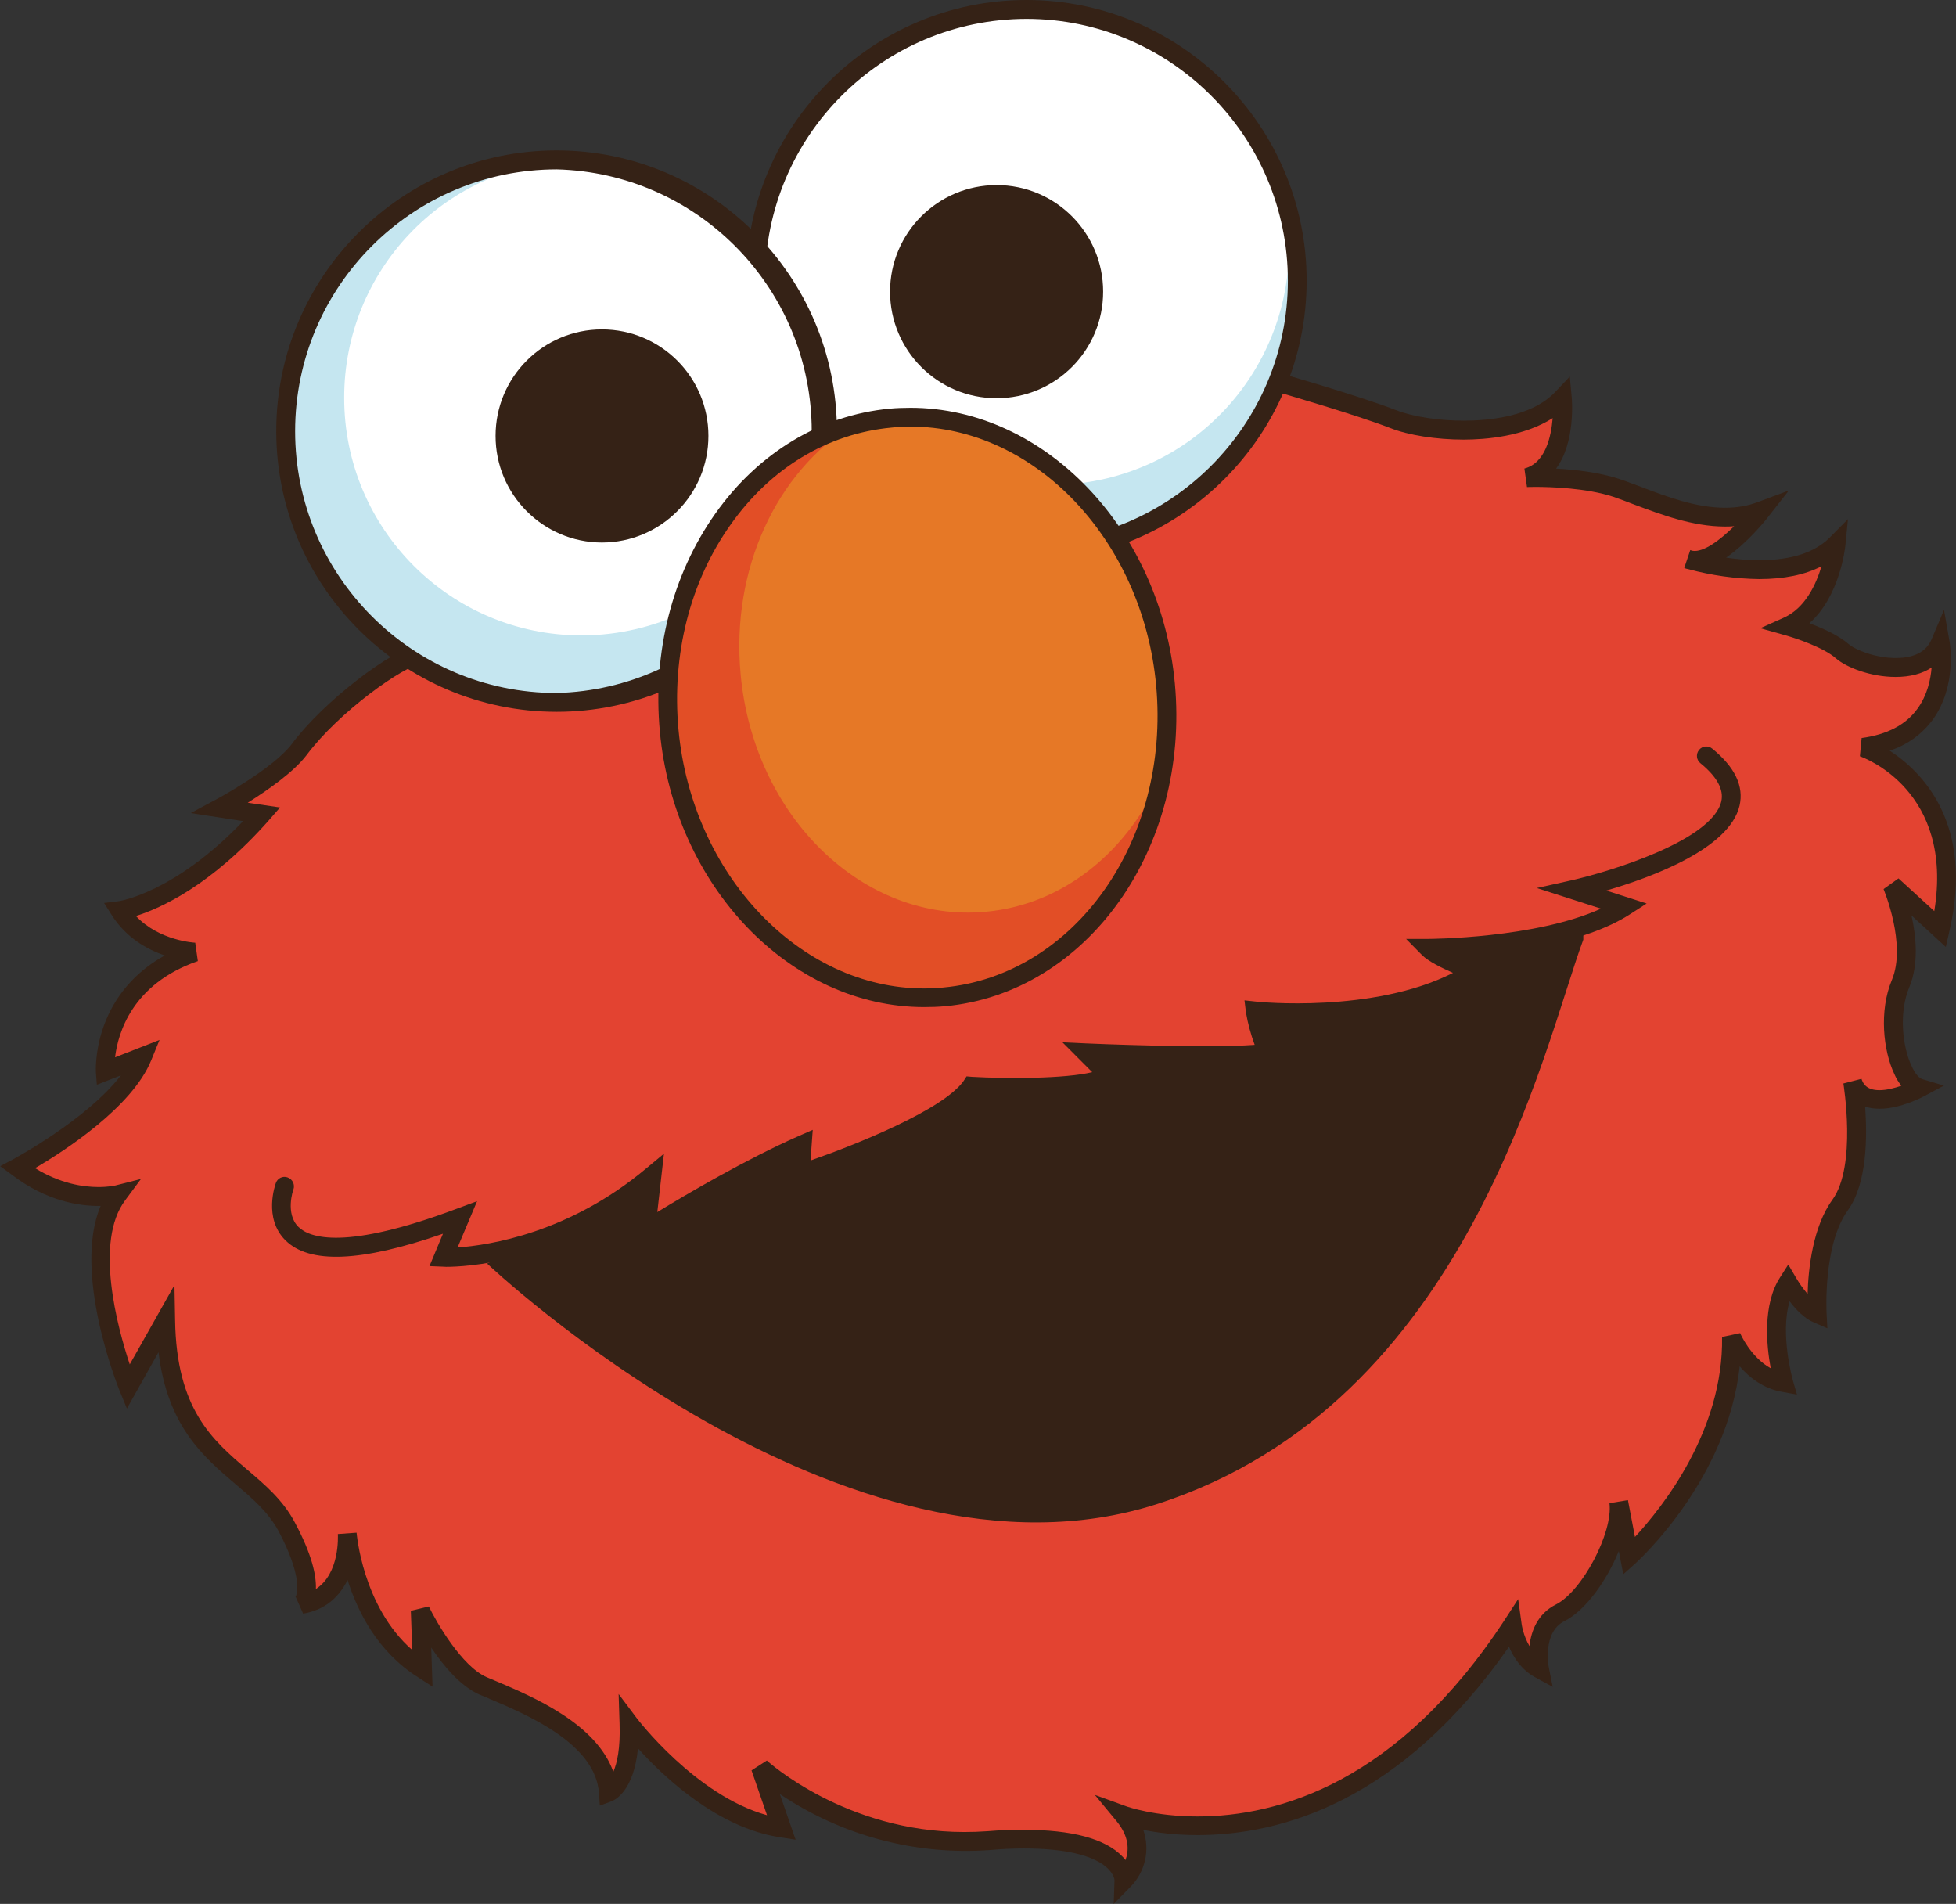 <svg enable-background="new 0 0 2476.7 2410.2" viewBox="0 0 2476.7 2410.2" xmlns="http://www.w3.org/2000/svg"><rect x="0" y="0" width="2476.7" height="2410.2" fill="#333333" stroke="none"/><g clip-rule="evenodd" fill-rule="evenodd"><path d="m1605.5 480.3s111.3 31.6 158.8 50.3c47.6 18.4 163.8 26.3 214.1-26.6 0 0 8 87.6-45 100.7 0 0 66-2.9 113.8 13.1 47.5 15.7 118.9 52.9 182.3 29.2 0 0-58.1 73.9-92.5 60.7 0 0 129.6 39.8 187.7-18.6 0 0-8 79.6-60.9 103.2 0 0 47.7 13.3 68.8 31.8 21.2 18.5 103.1 39.7 124.2-10.5 0 0 21.2 116.4-97.8 132.4 0 0 140.1 47.6 97.8 230.2l-60.8-55.6s31.8 74.1 10.6 124.3c-21.1 50.3-2.7 124.4 23.7 132.2 0 0-68.6 37.2-84.5-7.8 0 0 18.5 108.3-15.9 155.9-34.3 47.9-29 137.8-29 137.8-18.5-7.9-37.2-39.7-37.2-39.7-29.1 45-5.2 126.9-5.2 126.9-45-7.9-66.1-58.2-66.1-58.2 2.6 158.8-129.6 278-129.6 278l-13.1-68.8c5.3 42.2-37 121.8-74.1 140.1-36.9 18.7-26.3 71.5-26.3 71.5-29.1-15.9-34.4-55.5-34.4-55.5-222.1 338.8-491.6 240.8-491.6 240.8 36.9 44.9 0 82 0 82s2.5-63.5-171.9-50.4c-174.5 13.3-288.2-92.4-288.2-92.4l26.5 76.7c-105.7-15.9-193-132.4-193-132.4 2.6 76.9-26.4 87.4-26.4 87.4-5.5-76.9-116.3-116.4-158.6-135-42.4-18.6-79.4-95.3-79.4-95.3l2.6 74.1c-87.4-55.5-95.1-172-95.1-172s5.3 79.5-58.1 90c0 0 23.8-18.5-18.6-97.9-42.3-79.4-150.5-84.8-153.4-261.9l-47.5 84.7s-68.8-169.5-13.3-243.5c0 0-60.7 15.9-126.9-34.5 0 0 129.6-68.7 158.6-140.1l-47.5 18.6s-7.9-108.6 113.7-150.9c0 0-63.5-2.7-95.2-53 0 0 81.9-10.6 179.8-121.8l-53-7.9s74.9-39.9 100.5-74.1c39.7-53 124.4-116.4 155.9-121.7 31.8-5.2 1070.7-346.5 1070.7-346.5" fill="#e34331"/><path d="m1296.2 2316.4c61.3 0 103.5 11.3 125 33.8 1.4 1.4 2.7 2.9 3.9 4.5 4.4-12 5.1-29.2-11.1-49l-27.7-33.5 41 14.9c.3 0 35.1 12.4 88.9 12.4 103 0 254.2-43.2 388.8-248.5l17.3-26.6 4.4 31.6c0 .2 2 14.5 9.9 27.8 2.1-18.7 10.1-40.9 33.7-52.7 33-16.7 72.3-90.9 67.6-128.2l23.4-3.8 8.9 46.6c34-36.7 112.2-134.1 110.3-253.2l22.9-4.9c.1.6 13.1 30.3 38.7 44.5-5.4-28.9-10.4-80.6 11.8-115l10.4-16.3 9.9 16.8c3.2 5.5 8.6 13.5 14.6 20.5.8-31.8 6.6-85.1 31.4-119.3 31.1-43 14-146.2 13.9-147.2l22.9-5.9c2.2 6.8 7 14.4 22.8 14.4 9 0 19.1-2.7 27.7-5.6-3.6-4.6-6.6-9.5-8.9-14.9-14-29.5-19.5-79.8-3.1-119 18.9-45.1-10.3-114.3-10.5-115.1l18.9-13.5 45.3 41.4c25.1-152.7-89.1-194.2-94.2-196l2.2-23.1c32.2-4.3 56-16.7 70.7-37.1 12.4-17 16.7-36.7 17.9-52.1-11.9 7.9-27.3 11.9-45.6 11.9-31.6 0-62.4-12.1-75.6-23.6-15.5-13.8-51.6-25.7-64.1-29.2l-31.6-8.9 29.9-13.4c27.1-12.2 40.8-42.3 47.6-65-21 10.8-47.5 16.2-78.9 16.2-30.2-.4-60.3-4.6-89.5-12.5-1.9-.4-3.9-.8-5.4-1.6l7.6-22.6 3 .9c13.9 2.2 34.8-13.7 52.6-31.1-3.9.3-7.7.4-11.6.4-41.1 0-81.8-15.5-114.8-27.8-9.4-3.7-18.3-7-26.4-9.8-34.6-11.4-80.7-12.6-98.9-12.6-6.5 0-10.3.2-10.6.2l-3.3-23.5c26.6-6.8 33.9-40.3 35.8-63.8-36.3 23.2-84.5 27.2-112.8 27.2-34.2 0-70-5.5-93.5-14.9-41.8-16.2-134.9-43.4-154.1-48.8-76.9 25.2-1037.3 340.6-1068.8 346-26.2 4.2-107.7 62.5-148.5 117-16.4 21.7-49.9 44.9-74.6 60.4l40.9 6-14.3 16.4c-73.1 82.7-137.3 111.3-168.2 121 29.7 31.6 74.6 33.8 75.1 33.8l3.3 23.3c-83.6 28.9-101.2 91.7-104.8 121.8l56.3-22-10.5 25.7c-24.1 59.4-110.3 115.1-147.1 136.6 31.5 19.4 60.4 23.9 80.3 23.9 13 0 21.1-1.9 21.1-1.9l32.7-8.3-20 27c-39.1 52.1-10.1 159.8 5.8 207.7l56.6-100.4.8 44.2c1.7 112.9 47.2 151.9 91.3 189.5 22.3 18.9 45.5 38.6 60.4 67 21.5 40.2 27.2 66.6 26.6 84.1 30.4-19.7 27.9-66.6 27.8-69.6l23.7-1.7c.2.8 7.3 93.3 70.5 148.5l-1.8-49.6 22.8-5.5c9.7 20.2 41.9 75.9 73.2 89.5l12.4 5.2c45.8 19.5 126.3 53.3 148 114.6 4.8-11.1 9-29.8 7.9-60.8l-1.2-37.7 22.6 30.1c.8 1.1 74.6 98.2 165.3 123.3l-19.6-56.7 19.4-12.5c.9.9 99.4 90.5 249.9 90.5 9.6 0 19.4-.3 29.2-1 16.5-1.4 32-1.8 46.1-1.8zm114 93.8 1-30.2c-.1-2-5-40-114.9-40-13.6 0-28.4.7-44 2.1-93.7 6.5-186.9-18.5-264.9-71l20 57.8-19.4-3c-79.4-11.9-147.5-76.3-180.2-112.6-5.3 54.9-30.1 65.7-33.4 67l-14.9 5.5-1.1-15.9c-4.3-62.8-91.8-99.5-138.7-119.4-4.7-2.1-8.9-3.8-12.7-5.3-23.8-10.5-45.6-36.5-61-59.5l1.7 49.5-18.9-12.2c-50.8-32.2-76.1-83-88.7-122.8-10.1 20.5-27.5 37.8-56.3 42.6l-9.4-21.3-.8.8c4-4.6 8.3-28.8-20.7-83.7-13.1-24.4-33.3-41.6-55.1-60.1-40.5-34.5-85.7-73.1-97.1-166.7l-40 71.3-9.4-22.8c-2.6-6.7-59.6-149.5-23.9-233.7-26.4.5-68.3-5.8-112.2-39.3l-15-11 16.4-8.7c1.2-.8 93.3-50.1 136.5-106.3l-30.5 11.9-1.2-15.9c0-1.3-5.7-96 87.2-147.8-22-7.4-48.7-22.2-66.9-50.7l-9.9-15.7 18.5-2.3c.7 0 71-10.6 157.5-101.3l-66.4-10.2 31.8-17c.7-.3 72.6-38.9 96.5-70.7 39.3-52.9 126.5-120.2 163.3-126.5 27.3-4.7 780.9-251.4 1068.8-346.1l3.5-1.1 3.5.9c4.4 1.3 112.2 32.2 159.5 50.6 21.1 8.2 53.6 13.1 85.1 13.1 30.3 0 85.9-4.4 116.2-36.7l18.1-19.1 2.4 26.2c.3 3.1 4.9 57.2-19.8 90.3 24.2 1.3 54.7 4.7 80.5 13.3 8.6 2.8 17.6 6.5 27.2 9.9 32.7 12.5 69.6 26.4 106.3 26.4 14.9 0 28.3-2.3 40.9-7l39.8-14.8-26.2 33.4c-3.5 4.7-26.6 33.2-53.2 51.5 12.8 1.9 27.2 3.3 42.1 3.3 40 0 69.9-9.7 88.6-28.2l23.6-23.8-3.3 33.3c-.3 3.1-6.9 64.4-45.6 98.5 16.1 6 36.8 15.1 49.5 26.2 8.6 7.5 34 17.8 59.9 17.8 23.6 0 38.8-8 45.5-24l15.6-36.9 6.9 39.4c.6 2.3 9.8 56.8-21.1 99.5-13.6 18.5-32.7 32.2-54.6 39.3 41.3 26.8 107.2 92.8 75.6 228.6l-4.5 19.9-43.5-39.9c6.1 26.9 9.3 61.8-2.7 90.7-13.6 32.2-8.7 75.4 2.8 99.8 4.8 10.8 10.1 15.6 13.4 16.6l27.6 8.3-25.3 13.5c-1.3.7-29.6 15.8-56.1 15.8-6.8 0-13-.9-18.4-2.8 2.8 37.4 2.7 97.5-21.9 131.4-31.6 43.8-26.9 129.3-26.9 130.1l1 19.2-17.5-7.6c-11.6-4.9-22.5-16.2-30.3-26.6-12.4 41.5 3.9 99 4 99.8l5.3 18.3-18.7-3.4c-23.9-4.1-41.6-18.2-53.8-32.3-15.5 142.8-126.8 244.5-131.7 249.2l-15.7 14-5.7-29.4c-15.3 37.9-42.4 75.4-68.6 88.6-28.6 14.2-20.1 57.9-20.1 58.3l5 25-22.4-12.2c-16.9-9.1-27.1-24.8-32.9-38.5-137 196.4-289.2 238.4-394.4 238.4-28.6 0-52-3.2-68.7-6.6 8.8 25.1 2.6 52.9-16 71.9z" fill="#352216"/><path d="m1642.6 355.2c0 189.6-153.5 343.4-342.9 343.4-189.6-.1-343.2-153.9-343.1-343.4 0-189.5 153.6-343.2 343.1-343.2 189.4.1 342.9 153.8 342.9 343.2" fill="#fff"/><path d="m1623.8 243.3c38.6 161.6-61.2 323.8-222.8 362.4-22.8 5.4-46.2 8.2-69.6 8.2-53.4.1-105.9-14.1-151.9-41.4l-52.6 79.3c52.3 30.8 112 47 172.8 46.9 189.5 0 342.9-153.9 342.9-343.5-.1-39.2-6.7-76.8-18.8-111.9" fill="#c5e6f0"/><path d="m1299.7 23.9c-182.8.3-330.9 148.5-331 331.4 0 182.8 148.4 331.6 331 331.6 182.4 0 331-148.8 331-331.6 0-182.7-148.7-331.4-331-331.4m0 686.7c-195.8 0-355-159.5-355-355.4 0-195.7 159.2-355.2 355-355.2 195.6 0 354.8 159.5 354.8 355.3 0 195.9-159.3 355.3-354.8 355.3" fill="#352216"/><path d="m1396.8 369.1c.1 74.5-60.3 134.9-134.8 135s-134.9-60.3-135-134.8c0-74.5 60.3-134.9 134.8-135s135 60.3 135 134.8" fill="#352216"/><path d="m1047.7 545.7c0 189.7-153.4 343.6-342.9 343.6-189.6-.2-343.2-154-343-343.6 0-189.5 153.5-343.1 343-343.2 189.5.1 343 153.8 342.9 343.2" fill="#fff"/><path d="m1029 433.9c38.5 161.6-61.3 323.8-222.9 362.3-22.8 5.4-46.1 8.2-69.6 8.2-166.1 0-300.7-134.7-300.7-300.8v-.1c-.1-160.1 125.2-292.3 285-300.7-189.4-8.7-349.9 137.8-358.6 327.1-.2 5.2-.4 10.5-.4 15.7 0 189.7 153.5 343.7 342.9 343.7 189.5 0 342.9-153.9 342.9-343.7.1-39-6.4-76.6-18.6-111.7" fill="#c5e6f0"/><path d="m897 551.7c.1 74.5-60.3 135-134.8 135.1 0 0 0 0-.1 0-74.5-.2-134.7-60.7-134.6-135.1 0-74.4 60.3-134.7 134.7-134.7s134.8 60.2 134.8 134.7m-332 1052c-1.3 0-2.5-.1-3.8-.2l-17.4-.7 17.1-41c-103.8 36-169.3 38.6-199.7 8.1-27.9-27.9-12.6-70.4-11.9-72.3 2.1-6.1 8.8-9.3 14.8-7.1.1 0 .2.1.2.1 6.3 2.2 9.4 9.3 7.2 15.3-.3.5-10.6 30.3 6.3 47.2 14.4 14.2 59.3 29.9 200.2-22.8l26.1-9.7-24.7 58.6c39.9-2.8 141.2-18.3 238.5-99.8l22.8-18.9-8.4 73.9c36.2-22.2 112.8-67.1 178.6-96.1l18.2-8-2.8 38.8c57.4-20 168.1-64.2 193.9-100.8l3.7-5.7 6.7.6c44.7 2.5 117.2 2.5 152.4-5.9l-37.7-37.8 30.7 1.4c1.6.1 150.4 6.5 212.7 1.8-5-13.4-8.7-27.2-11.1-41.3l-1.8-15 15 1.6c1.6.3 147.6 15.1 249-36.4-14.4-6.3-31.1-14.5-39.3-22.6l-20.1-20.4h28.6c1.4 0 135.2-.6 218.2-38.3l-81.3-26.1 42.7-9.5c49.2-11 179.1-50.5 190.9-100.1 3.5-14.9-5.4-31.3-26.4-48.4-5.1-4.1-5.9-11.5-1.9-16.6.1-.1.1-.2.2-.3 4.1-5 11.6-5.8 16.6-1.6 28.7 23.3 40.4 47.6 34.6 72.4-12.8 54.3-111 90.5-168.7 107.3l51.1 16.4-21.1 13.6c-58.7 37.9-156.4 49.7-212.2 53.1 6.9 3.2 13.9 5.7 19.4 7.6l22.7 8.2-20.2 13.2c-90.2 58.6-223.3 56.2-269.3 53.4 4.4 17.1 11.9 35 12 35.3l5.8 13.9-15.1 2.4c-38.4 6.1-148 3.2-201.8 1.2l18.4 18.4-12.9 7.9c-33.3 20.4-144.9 16.6-175.1 15.3-45.9 53.8-211.5 107.7-218.7 110.2l-16.9 5.3 2.5-34.4c-83.9 39.4-177.5 98.5-178.5 99.3l-21.1 13.3 7.6-65c-112.6 82.9-222.2 87.7-245.5 87.7" fill="#352216"/><path d="m2004.8 1189.5c-50.3 134.9-145.4 587.5-539.3 714.4-393.9 127-848.7-304.3-848.7-304.3l203.6-100.7-2.6 58.3 198.3-108.5-2.8 36.9s171.9-42.1 216.9-111.1c0 0 156 10.5 174.5-13.3l-29.1-29.2h229.8l-15.7-52.8s206.2 15.9 267-47.6l-21.2-29.1 169.3-29.1zm-1300-975.1c-182.9.2-331 148.5-331.1 331.4 0 182.9 148.5 331.5 331.1 331.5 183.1-4.7 327.6-157 322.9-340-4.6-176.4-146.5-318.4-322.9-322.9m0 686.7c-195.7 0-355-159.5-355-355.4 0-195.8 159.2-355.3 355-355.3 195.7 0 354.9 159.5 354.9 355.3 0 196-159.2 355.4-354.9 355.4" fill="#352216"/><path d="m1475.8 866.2c18.7 202.4-106.6 379.4-280.1 395.7-173.4 16.1-329.5-134.7-348.4-337-18.8-202.4 106.7-379.3 280.2-395.6 173.5-16.2 329.5 134.7 348.3 336.9" fill="#e67826"/><path d="m1248.4 1154.2c-154.8 14.5-293.9-120-310.6-300.4-12.5-134.1 46.1-255.9 140.6-315.3-147.5 41.8-247.9 203.7-231.2 386.4 19 202.3 174.9 353.1 348.4 337 140-13.1 248.7-131 275.7-282.2-41.2 96.2-123.1 165.3-222.9 174.5" fill="#e24e26"/><path d="m1152.8 540c-7.9 0-16.2.4-24.2 1.3-80.4 7.5-152.8 51-203.6 123-51.3 72.2-74.6 164.5-65.9 259.5 17.2 183.5 153.8 327.5 311.1 327.5 8.2 0 16.3-.4 24.2-1.2 167-15.5 287.6-187 269.5-382.6-17-183.7-153.5-327.5-311.1-327.5m17.4 734.9c-169.6 0-316.5-153.1-334.7-348.9-9.3-100.7 15.6-198.4 70.1-275.6 54.8-77.5 133.4-124.8 220.9-133.1 8.7-.8 17.7-1.1 26.4-1.1 169.6 0 316.6 153.3 334.7 348.9 19.4 208.7-111 391.9-290.8 408.7-8.9.8-17.7 1.1-26.6 1.1" fill="#352216"/></g></svg>